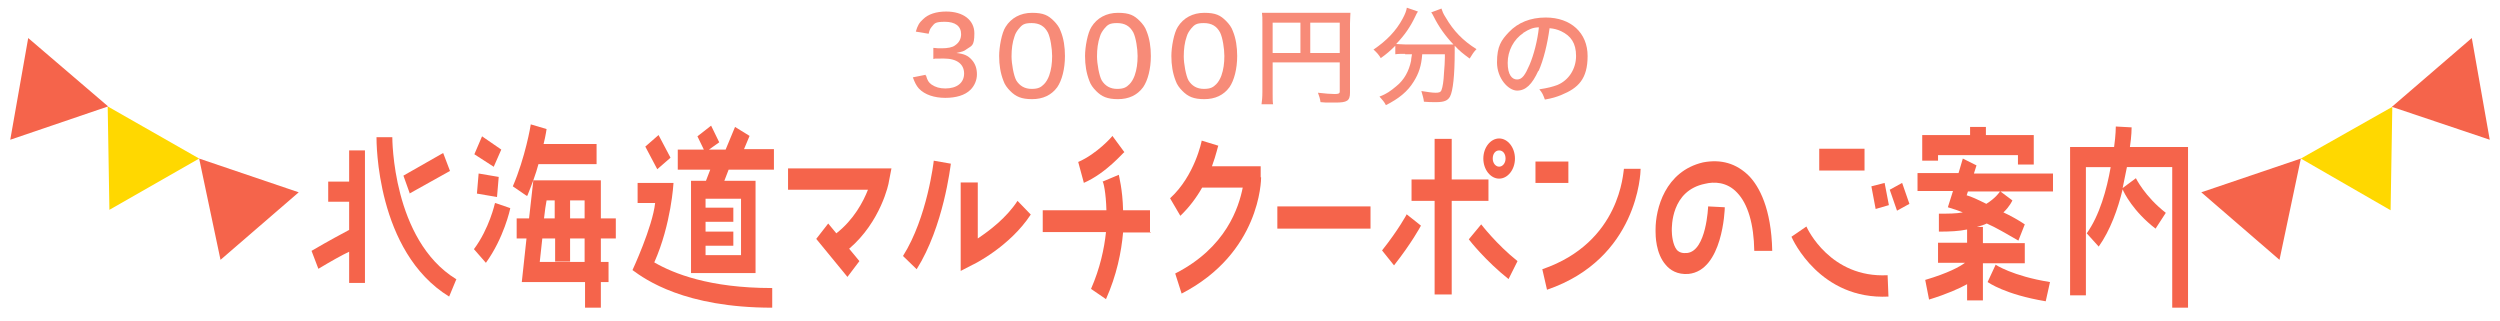 <?xml version="1.0" encoding="UTF-8"?>
<svg id="_レイヤー_1" xmlns="http://www.w3.org/2000/svg" version="1.1" viewBox="0 0 585 75">
  <!-- Generator: Adobe Illustrator 29.4.0, SVG Export Plug-In . SVG Version: 2.1.0 Build 152)  -->
  <defs>
    <style>
      .st0 {
        fill: #f78b78;
      }

      .st1 {
        fill: #f5644b;
      }

      .st2 {
        fill: #ffd800;
      }
    </style>
  </defs>
  <g>
    <polygon class="st1" points="6.6 8.9 2.4 32.7 25.3 24.9 6.6 8.9"/>
    <polygon class="st2" points="25.2 24.9 25.6 49.1 46.6 37.1 25.2 24.9"/>
    <polygon class="st1" points="46.6 37.1 51.6 60.8 69.9 45 46.6 37.1"/>
  </g>
  <g>
    <polygon class="st1" points="578.4 8.9 582.6 32.7 559.7 25 578.4 8.9"/>
    <polygon class="st2" points="559.8 25 559.4 49.2 538.4 37.1 559.8 25"/>
    <polygon class="st1" points="538.4 37.1 533.4 60.8 515.1 45 538.4 37.1"/>
  </g>
  <g>
    <path class="st0" d="M216.7,17.7c.3,1.1.6,1.6,1.3,2.1.9.6,1.9.9,3.2.9,2.7,0,4.4-1.3,4.4-3.5s-1.7-3.5-4.7-3.5-1.7,0-2.5.1v-2.6c.6.1,1.4.1,2,.1,1.3,0,2.5-.2,3.1-.7.9-.6,1.4-1.5,1.4-2.6,0-1.9-1.4-2.9-3.8-2.9s-2.4.4-3.1,1.2c-.4.5-.5.8-.7,1.6l-3-.5c.4-1.4.8-2.1,1.7-2.9,1.2-1.2,3.1-1.8,5.4-1.8,4,0,6.6,2,6.6,5.1s-.7,2.9-1.8,3.7c-.6.5-1.1.6-2.4.9,1.8.2,2.7.6,3.6,1.6.8.9,1.2,2,1.2,3.4s-.6,2.7-1.5,3.6c-1.3,1.3-3.4,1.9-5.9,1.9s-4.8-.7-6.2-2.2c-.6-.7-.9-1.3-1.4-2.6l3-.6v.2Z"/>
    <path class="st0" d="M236.4,21.3c-.7-.7-1.3-1.5-1.6-2.4-.7-1.8-1-3.7-1-5.8s.6-5.4,1.5-6.8c1.3-2.1,3.5-3.3,6.2-3.3s3.8.6,5.1,1.9c.7.7,1.3,1.5,1.6,2.4.7,1.7,1,3.7,1,5.8,0,3-.7,5.7-1.8,7.3-1.4,1.9-3.4,2.8-5.9,2.8s-3.8-.6-5.1-1.9ZM238.5,6.6c-.5.6-.9,1.2-1.1,1.9-.5,1.4-.7,3-.7,4.7s.5,4.5,1.1,5.6c.8,1.3,2,2,3.6,2s2.2-.4,2.9-1.1c.5-.5.9-1.2,1.2-2,.5-1.4.7-2.9.7-4.6s-.4-4.3-1-5.5c-.8-1.5-2-2.2-3.8-2.2s-2.2.4-3,1.3h.1Z"/>
    <path class="st0" d="M256.5,21.3c-.7-.7-1.3-1.5-1.6-2.4-.7-1.8-1-3.7-1-5.8s.6-5.4,1.5-6.8c1.3-2.1,3.5-3.3,6.2-3.3s3.8.6,5.1,1.9c.7.7,1.3,1.5,1.6,2.4.7,1.7,1,3.7,1,5.8,0,3-.7,5.7-1.8,7.3-1.4,1.9-3.4,2.8-5.9,2.8s-3.8-.6-5.1-1.9h0ZM258.5,6.6c-.5.6-.9,1.2-1.1,1.9-.5,1.4-.7,3-.7,4.7s.5,4.5,1.1,5.6c.8,1.3,2,2,3.6,2s2.2-.4,2.9-1.1c.5-.5.9-1.2,1.2-2,.5-1.4.7-2.9.7-4.6s-.4-4.3-1-5.5c-.8-1.5-2-2.2-3.8-2.2s-2.2.4-3,1.3h0Z"/>
    <path class="st0" d="M276.7,21.3c-.7-.7-1.3-1.5-1.6-2.4-.7-1.8-1-3.7-1-5.8s.6-5.4,1.5-6.8c1.3-2.1,3.5-3.3,6.2-3.3s3.8.6,5.1,1.9c.7.7,1.3,1.5,1.6,2.4.7,1.7,1,3.7,1,5.8,0,3-.7,5.7-1.8,7.3-1.4,1.9-3.4,2.8-5.9,2.8s-3.8-.6-5.1-1.9h0ZM278.8,6.6c-.5.6-.9,1.2-1.1,1.9-.5,1.4-.7,3-.7,4.7s.5,4.5,1.1,5.6c.8,1.3,2,2,3.6,2s2.2-.4,2.9-1.1c.5-.5.9-1.2,1.2-2,.5-1.4.7-2.9.7-4.6s-.4-4.3-1-5.5c-.8-1.5-2-2.2-3.8-2.2s-2.2.4-3,1.3h0Z"/>
    <path class="st0" d="M297.8,21.6c0,1.6,0,2.2.1,2.8h-2.7c.1-.7.2-1.6.2-2.9V5.3c0-1,0-1.6-.1-2.3.8,0,1.4,0,2.6,0h15.5c1.3,0,1.9,0,2.6,0,0,.7-.1,1.3-.1,2.5v16.2c0,1.9-.7,2.3-3.4,2.3s-2.5,0-3.5-.1c-.1-.8-.3-1.4-.6-2.2,1.7.2,3,.3,3.9.3s1.2-.1,1.2-.6v-6.8h-15.7v7.1h0ZM304.3,5.3h-6.5v7.1h6.5s0-7.1,0-7.1ZM313.5,12.4v-7.1h-6.9v7.1h6.9Z"/>
    <path class="st0" d="M328.8,12.6c-.9,0-1.7,0-2.3.1v-2c-1.2,1.2-2,1.9-3.4,2.9-.4-.7-.9-1.3-1.7-2,3.1-2.1,5.3-4.4,6.8-7.2.6-1.1.9-1.9,1-2.6l2.6.9c-.2.3-.4.6-.7,1.3-1.1,2.3-2.4,4.2-4.4,6.3.6,0,1.3.1,2.1.1h11.3c-1.9-2-3.4-4.1-4.6-6.5-.1-.2-.4-.8-.6-1l2.4-.9c.2.6.4,1.2,1,2.1,1.8,3.1,4,5.4,7.2,7.4-.6.6-1,1.2-1.6,2.2-1.5-1.1-2.4-1.8-3.5-3v1.5c0,5.4-.4,9.1-1.1,10.4-.5.9-1.3,1.3-3.2,1.3s-1.1,0-2.9-.1c-.1-.9-.3-1.4-.6-2.5,1.3.2,2.5.4,3.3.4s1.2-.1,1.4-.6c.3-.8.5-2,.6-4.1.1-1.2.2-2.5.2-3.5v-.8h-5.3c-.2,2.7-.8,4.5-2,6.4-1.4,2.3-3.5,4-6.5,5.5-.4-.8-.8-1.2-1.5-2,1.6-.6,2.6-1.3,3.9-2.4,1.9-1.5,3-3.6,3.5-6,0-.5.1-.7.2-1.5h-1.6Z"/>
    <path class="st0" d="M360,16.5c-1.5,3.3-3,4.7-5,4.7s-4.7-2.8-4.7-6.6,1-5.2,2.8-7.1c2.1-2.2,5-3.4,8.6-3.4,5.9,0,9.8,3.6,9.8,9s-2.2,7.5-6.1,9.1c-1.2.5-2.2.8-3.9,1.1-.4-1.1-.6-1.6-1.3-2.4,2-.3,3.1-.6,4.2-1,2.7-1.1,4.4-3.8,4.4-6.8s-1.2-4.7-3.5-5.8c-.9-.4-1.6-.6-2.7-.7-.5,3.7-1.4,7.4-2.6,10.1v-.2ZM356.5,7.7c-2.3,1.5-3.7,4.2-3.7,7s1,3.9,2.2,3.9,1.9-1.1,2.9-3.4c1-2.3,1.9-5.8,2.2-8.8-1.4,0-2.4.5-3.5,1.2h-.1Z"/>
  </g>
  <g>
    <path class="st1" d="M81.7,35.2h3.7v31h-3.7v-7.3c-1.7.8-4.2,2.2-7.2,4l-1.6-4.2c4.1-2.4,7.3-4.1,8.8-4.9v-6.6h-4.9v-4.7h4.9s0-7.3,0-7.3ZM106.8,65.3l-1.7,4.1c-17.1-10.5-17-36.3-17-37.3h3.7c0,.3,0,24,14.9,33.2h0ZM95.9,45.3l-1.5-4.2,9.3-5.3,1.6,4.2-9.5,5.3h0Z"/>
    <path class="st1" d="M115.9,47.5l3.5,1.2c0,.2-1.5,7-5.7,12.8l-2.8-3.2c3.6-4.8,4.9-10.7,4.9-10.7h0ZM115.5,39l-4.5-2.9,1.8-4.2,4.5,3.1-1.8,4.1h0ZM112,40.6l4.7.8-.4,4.7-4.7-.8.4-4.7ZM123.2,45.8l-3.2-2.2c2.9-6.7,4.2-14.3,4.2-14.5l3.7,1.1s-.2,1.5-.7,3.5h12.4v4.7h-13.6c-.6,2.3-1.6,4.9-2.6,7.4h-.2ZM140.6,55.8v5.5h1.8v4.7h-1.8v6h-3.7v-6h-14.8l1.1-10.2h-2.3v-4.7h2.9l1-8.9h15.8v8.9h3.5v4.7h-3.5ZM136.8,55.8h-3.4v5.4h-3.5v-5.4h-3c-.2,1.7-.4,3.6-.6,5.5h10.5v-5.5h0ZM127.4,51.1h2.4v-4.2h-1.9c-.2,1-.4,2.4-.6,4.2h0ZM136.8,46.9h-3.4v4.2h3.4v-4.2Z"/>
    <path class="st1" d="M180.7,67.3v4.7c-20.5,0-29.7-6.6-32.7-8.8,0,0,4.7-10.1,5.3-15.7h-4.1v-4.7h8.4s-.5,9.6-4.5,18.6c4.5,2.6,12.9,6,27.5,6h.1ZM153.8,39.6l-2.8-5.3,3.1-2.7,2.8,5.3-3.1,2.7ZM181.1,35v4.7h-10.6l-1,2.6h7.3v21.6h-15.1v-21.6h3.5l1-2.6h-7.6v-4.7h6.1l-1.5-3.1,3.2-2.5,1.9,3.9-2.4,1.7h3.9l2.2-5.3,3.4,2.1-1.3,3.1h7ZM173.4,46.5h-8.3v2.1h6.5v3.3h-6.5v2.3h6.5v3.3h-6.5v2.2h8.3s0-13.2,0-13.2Z"/>
    <path class="st1" d="M208.6,39.4l-.6,3.1c0,.4-1.9,9.4-9.3,15.7l2.4,2.9-2.8,3.7-7.3-8.9,2.8-3.6,1.9,2.3c4.1-3.2,6.3-7.4,7.4-10.2h-18.7v-5h24.2Z"/>
    <path class="st1" d="M218.5,37.6l4,.7c-.1.6-1.7,14.7-8,24.7l-3.2-3.1c5.7-9,7.2-22.2,7.2-22.3ZM241.2,50.2c-4.9,7.5-13.4,11.7-13.7,11.8l-2.7,1.4v-20.7h4v13.1c2.7-1.8,6.7-4.8,9.3-8.8l3.1,3.2h0Z"/>
    <path class="st1" d="M269.3,54.4h-6.5c-.4,4.6-1.5,10-4,15.6l-3.5-2.4c2.1-4.8,3.1-9.4,3.5-13.3h-14.8v-5.1h14.9c-.1-4.1-.7-6.7-.9-6.7l3.8-1.6c0,.2.9,3.4,1,8.3h6.3v5.1h.2ZM253.6,42.7l-1.3-4.8c4.4-1.9,8-6,8-6.1l2.8,3.8c-.2,0-4.2,4.9-9.5,7.2h0Z"/>
    <path class="st1" d="M295.1,41.5c0,.7-.2,17.7-18.6,27.2l-1.5-4.7c12-6.1,14.9-15.6,15.8-20.1h-9.5c-1.3,2.3-3,4.6-5.1,6.6l-2.4-4.1c5.8-5.3,7.4-13.4,7.4-13.5l3.9,1.2c-.1,0-.5,2.1-1.5,4.8h11.4v2.6h.1Z"/>
    <path class="st1" d="M320.7,48.3v5.2h-21.8v-5.2h21.8Z"/>
    <path class="st1" d="M329.1,50.1l3.4,2.7c-.1.2-2.2,4.1-6.3,9.3l-2.8-3.5c3.9-4.9,5.8-8.5,5.8-8.5h-.1ZM339.7,47v21.9h-4v-21.9h-5.4v-5h5.4v-9.5h4v9.5h8.6v5h-8.6ZM355.1,61.1l-2.1,4.2c-5.3-4.2-9.1-9-9.3-9.3l2.9-3.5s3.6,4.7,8.5,8.6ZM347.1,37.1c0-2.6,1.7-4.7,3.7-4.7s3.7,2.1,3.7,4.7-1.7,4.7-3.7,4.7-3.7-2.1-3.7-4.7ZM349.3,37.1c0,1.1.7,1.9,1.5,1.9s1.5-.8,1.5-1.9-.6-1.9-1.5-1.9-1.5.8-1.5,1.9Z"/>
    <path class="st1" d="M367,42.8h-7.7v-5h7.7v5ZM383.9,39.6c0,.8-.6,20.9-21.9,28.2l-1.1-4.8c18.4-6.3,18.9-22.8,19.1-23.5h4-.1Z"/>
    <path class="st1" d="M414.4,58.7h-3.9c-.1-6.3-1.5-11-4-13.6-2.4-2.6-5.5-2.6-7.5-2.1-8,1.6-7.8,10.1-7.8,11h0c0,.9.2,3.3,1.2,4.5.6.6,1.3.8,2.4.7,4.5-.5,4.9-10.8,4.9-10.9l3.9.2c0,.6-.5,14.8-8.5,15.6-2.6.2-4.3-.9-5.3-2.1-2.4-2.7-2.4-7-2.4-7.8v-.5c0-4.8,2.2-13.6,11.1-15.7,4.2-.8,7.8.2,10.8,3.2,2.3,2.4,5.2,7.5,5.4,17.5h-.3Z"/>
    <path class="st1" d="M441.7,64.4l.2,5c-16,.8-22.4-13.3-22.7-14l3.5-2.4c.2.5,5.6,12.1,19,11.4ZM436.3,39.9h-10.6v-5.1h10.6v5.1ZM441,42.8l1,5.2-3.1.9-1-5.3s3.1-.8,3.1-.8ZM446.8,47.7l-2.9,1.6-1.7-4.9,2.9-1.6,1.7,4.9Z"/>
    <path class="st1" d="M480.4,40.6v4.2h-12.3l2.8,2.1s-.6,1.4-2.1,2.8c1.5.7,3.2,1.6,5,2.8l-1.5,3.8c-2.8-1.6-5.3-3.1-7.4-4-.6.3-1.5.6-2.3.8h1.4v3.8h9.8v4.7h-9.8v8.7h-3.7v-3.8c-1.8,1-4.7,2.3-8.9,3.6l-.9-4.6c5.4-1.6,8.1-3.1,9.3-4h-6.3v-4.7h6.8v-3.1c-1.9.4-4,.5-6.6.5v-4.2c2.2,0,4,0,5.6-.3-1-.4-1.6-.6-1.6-.6l-1.9-.6,1.2-3.8h-8.3v-4.2h9.6l1-3.4,3.2,1.6-.6,1.9h18.6-.1ZM453.5,37.6h-3.7v-6h11.2v-1.9h3.7v1.9h11.2v6.9h-3.7v-2.2h-18.7v1.3ZM468,44.8h-7.5c-.1.3-.2.6-.3.9,1.1.3,2.6,1,4.6,2,2.1-1.3,3-2.6,3.2-2.9h0ZM466.9,61.9c0,0,4,2.7,12.8,4.1l-1,4.5c-9.6-1.6-13.4-4.4-13.6-4.5l1.9-4.1h0Z"/>
    <path class="st1" d="M512,34.4v37.6h-3.7v-32.9h-10.6c-.3,1.6-.7,3.3-1,4.9l3.1-2.3s2.1,4.3,7,8.1l-2.4,3.7c-5.2-4-7.4-8.4-7.7-9.2-1.1,4.6-2.9,9.6-5.6,13.4l-2.8-3.1c3-4.2,4.7-10.3,5.6-15.5h-5.8v30h-3.7v-34.7h10.3c.4-2.8.4-4.8.4-4.8l3.7.2c0,.1,0,2-.4,4.6h13.7,0Z"/>
  </g>
</svg>